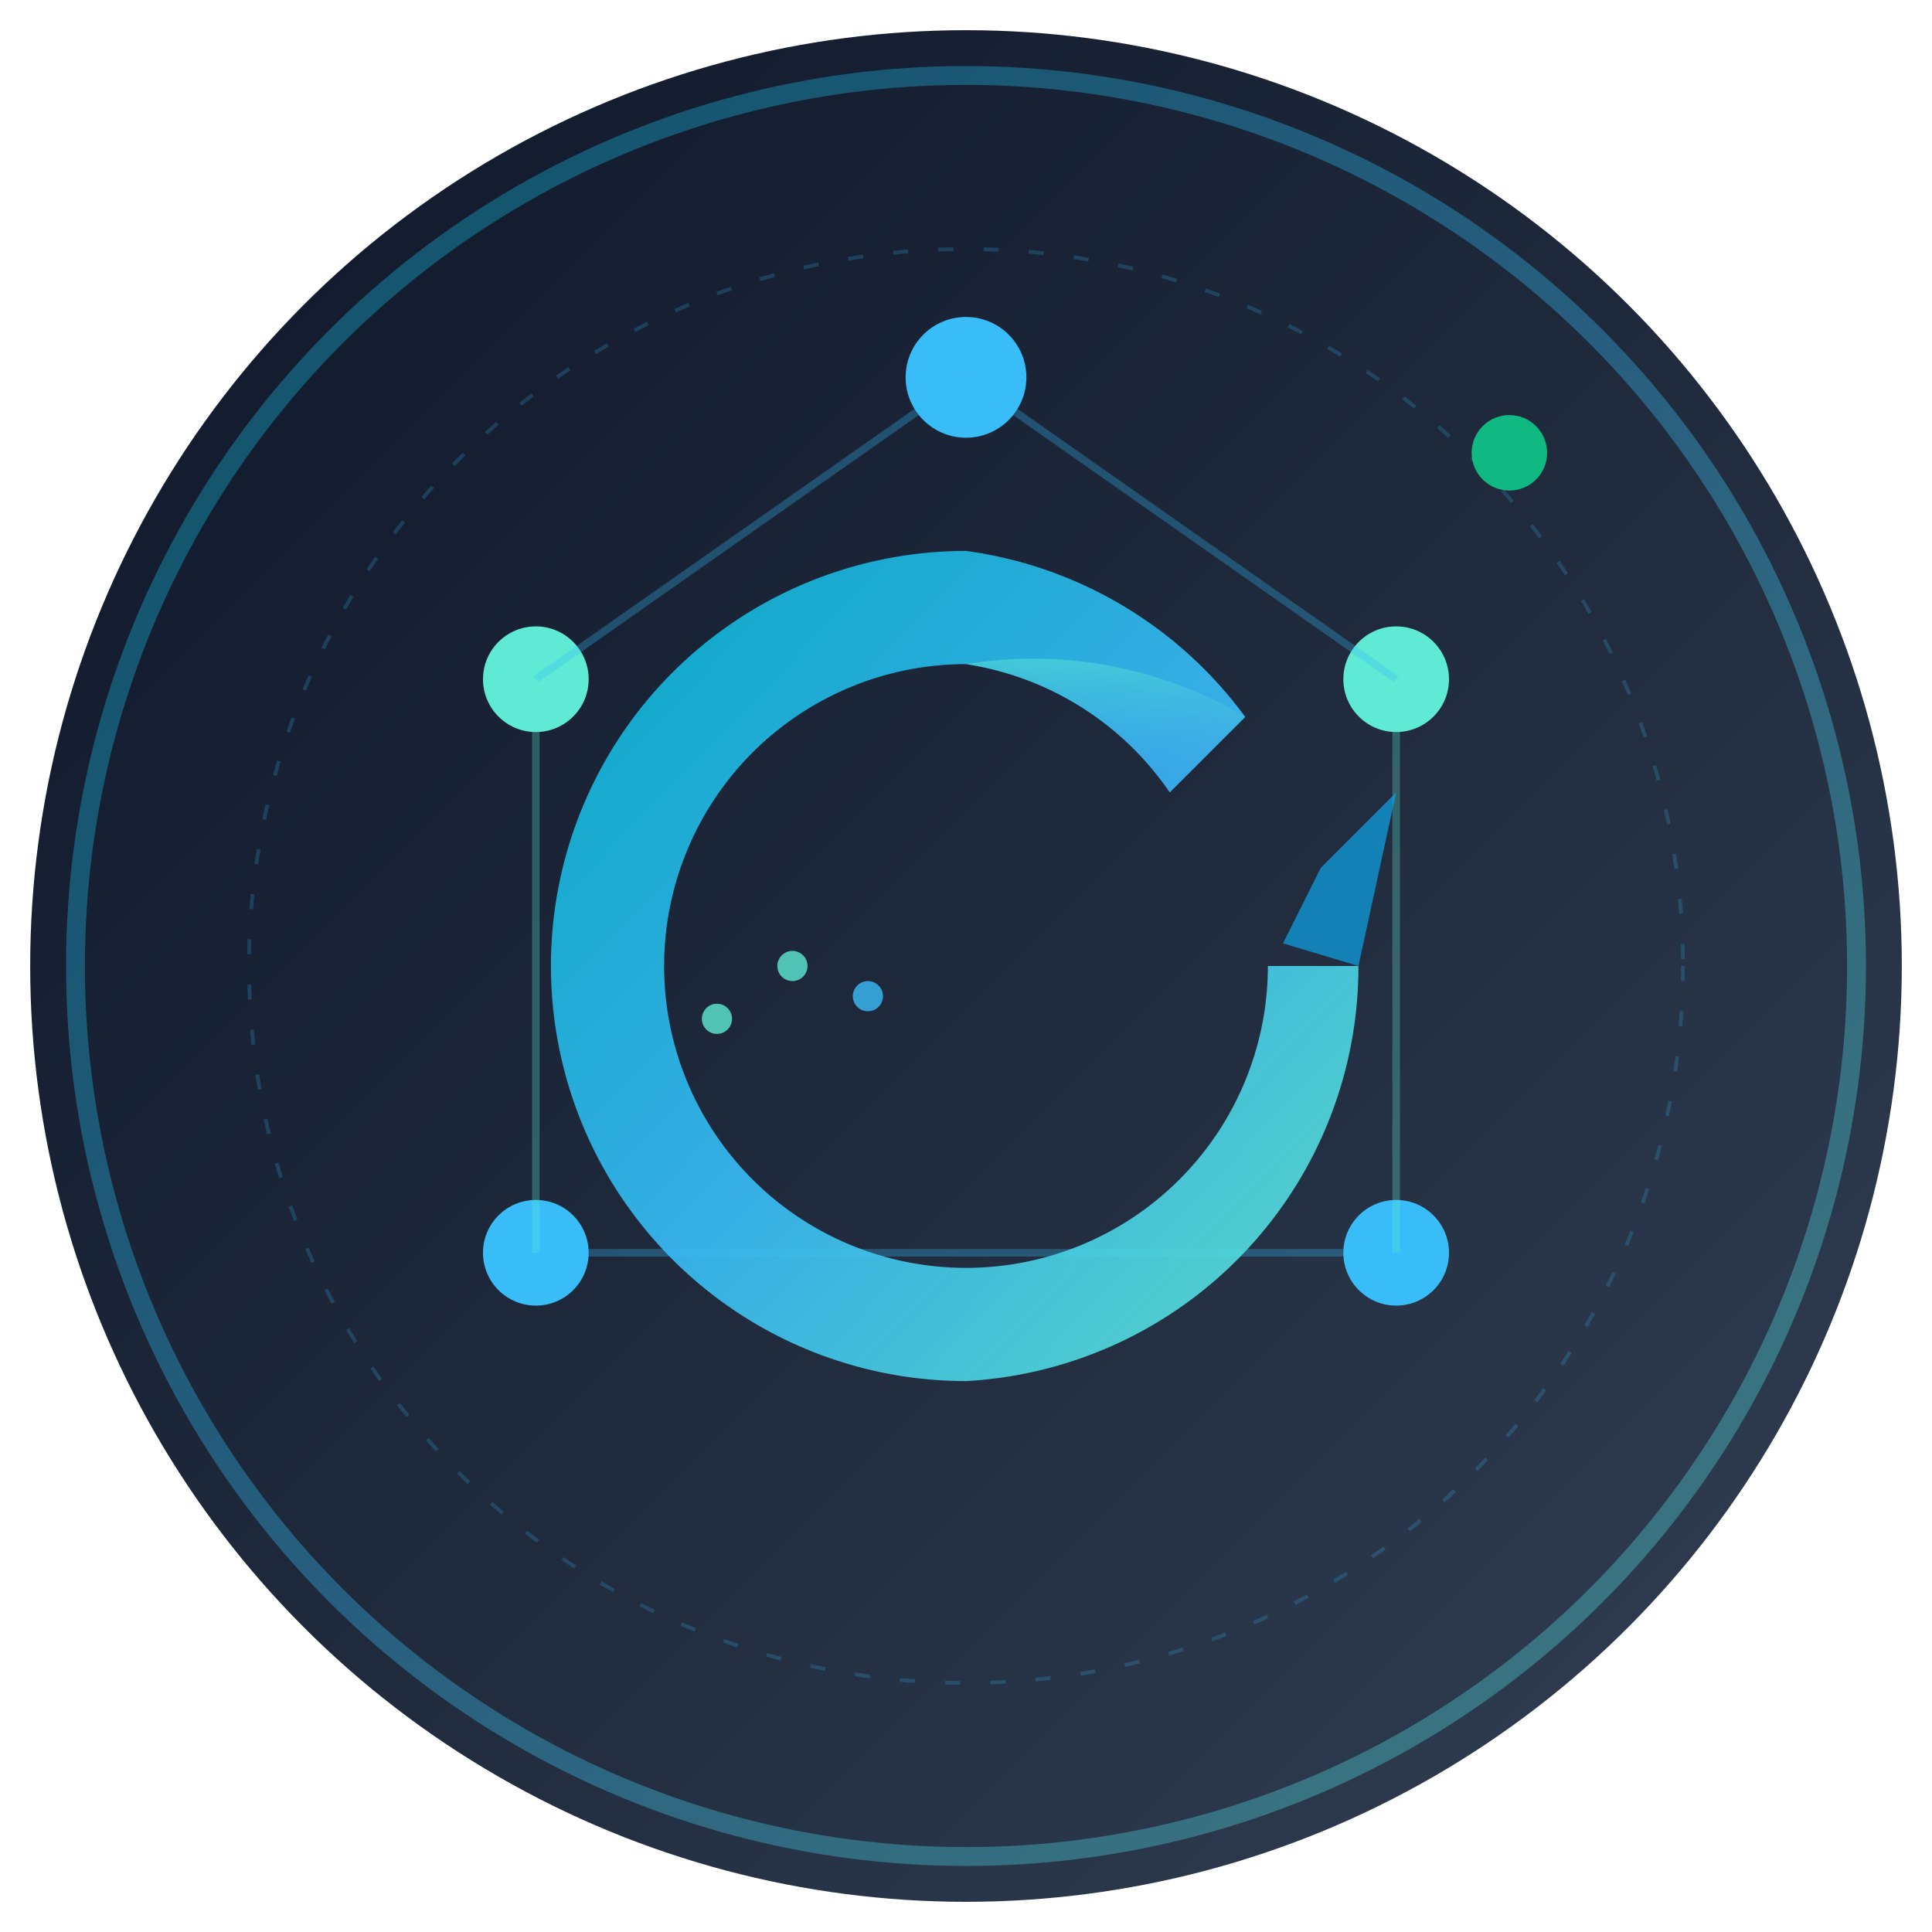 <svg xmlns="http://www.w3.org/2000/svg" viewBox="0 0 256 256">
  <defs>
    <!-- Gradientes modernos tech -->
    <linearGradient id="bgGradient" x1="0%" y1="0%" x2="100%" y2="100%">
      <stop offset="0%" style="stop-color:#0f172a;stop-opacity:1" />
      <stop offset="50%" style="stop-color:#1e293b;stop-opacity:1" />
      <stop offset="100%" style="stop-color:#334155;stop-opacity:1" />
    </linearGradient>

    <linearGradient id="cyanGradient" x1="0%" y1="0%" x2="100%" y2="100%">
      <stop offset="0%" style="stop-color:#06b6d4;stop-opacity:1" />
      <stop offset="50%" style="stop-color:#38bdf8;stop-opacity:1" />
      <stop offset="100%" style="stop-color:#5eead4;stop-opacity:1" />
    </linearGradient>

    <linearGradient id="glowGradient" x1="0%" y1="0%" x2="0%" y2="100%">
      <stop offset="0%" style="stop-color:#5eead4;stop-opacity:0.8" />
      <stop offset="100%" style="stop-color:#3b82f6;stop-opacity:0.3" />
    </linearGradient>

    <!-- Filtros de efectos -->
    <filter id="glow">
      <feGaussianBlur stdDeviation="3" result="coloredBlur"/>
      <feMerge>
        <feMergeNode in="coloredBlur"/>
        <feMergeNode in="SourceGraphic"/>
      </feMerge>
    </filter>

    <filter id="innerShadow">
      <feGaussianBlur in="SourceAlpha" stdDeviation="2"/>
      <feOffset dx="0" dy="1" result="offsetblur"/>
      <feComponentTransfer>
        <feFuncA type="linear" slope="0.5"/>
      </feComponentTransfer>
      <feMerge>
        <feMergeNode/>
        <feMergeNode in="SourceGraphic"/>
      </feMerge>
    </filter>
  </defs>

  <!-- Fondo hexagonal moderno -->
  <circle cx="128" cy="128" r="124" fill="url(#bgGradient)"/>

  <!-- Anillo exterior con brillo -->
  <circle cx="128" cy="128" r="118" fill="none" stroke="url(#cyanGradient)" stroke-width="2.5" opacity="0.6" filter="url(#glow)"/>

  <!-- Nodos de infraestructura (representando servidores conectados) -->
  <!-- Nodo superior -->
  <circle cx="128" cy="50" r="8" fill="#38bdf8" filter="url(#glow)">
    <animate attributeName="opacity" values="0.6;1;0.6" dur="2s" repeatCount="indefinite"/>
  </circle>

  <!-- Nodo derecha superior -->
  <circle cx="185" cy="90" r="7" fill="#5eead4" filter="url(#glow)">
    <animate attributeName="opacity" values="0.7;1;0.7" dur="2.3s" repeatCount="indefinite"/>
  </circle>

  <!-- Nodo derecha inferior -->
  <circle cx="185" cy="166" r="7" fill="#38bdf8" filter="url(#glow)">
    <animate attributeName="opacity" values="0.8;1;0.8" dur="1.8s" repeatCount="indefinite"/>
  </circle>

  <!-- Nodo izquierda superior -->
  <circle cx="71" cy="90" r="7" fill="#5eead4" filter="url(#glow)">
    <animate attributeName="opacity" values="0.6;1;0.6" dur="2.5s" repeatCount="indefinite"/>
  </circle>

  <!-- Nodo izquierda inferior -->
  <circle cx="71" cy="166" r="7" fill="#38bdf8" filter="url(#glow)">
    <animate attributeName="opacity" values="0.7;1;0.7" dur="2.1s" repeatCount="indefinite"/>
  </circle>

  <!-- Conexiones entre nodos (líneas de red) -->
  <line x1="128" y1="50" x2="185" y2="90" stroke="#38bdf8" stroke-width="1" opacity="0.3"/>
  <line x1="128" y1="50" x2="71" y2="90" stroke="#38bdf8" stroke-width="1" opacity="0.3"/>
  <line x1="185" y1="90" x2="185" y2="166" stroke="#5eead4" stroke-width="1" opacity="0.3"/>
  <line x1="71" y1="90" x2="71" y2="166" stroke="#5eead4" stroke-width="1" opacity="0.3"/>
  <line x1="71" y1="166" x2="185" y2="166" stroke="#38bdf8" stroke-width="1" opacity="0.3">
    <animate attributeName="opacity" values="0.2;0.5;0.2" dur="3s" repeatCount="indefinite"/>
  </line>

  <!-- Letra "C" moderna y estilizada (más geométrica) -->
  <g filter="url(#glow)">
    <!-- Parte externa de la C con gradiente -->
    <path d="
      M 180 128
      A 55 55 0 0 1 128 183
      A 55 55 0 0 1 73 128
      A 55 55 0 0 1 128 73
      A 55 55 0 0 1 165 95
      L 155 105
      A 40 40 0 0 0 128 88
      A 40 40 0 0 0 88 128
      A 40 40 0 0 0 128 168
      A 40 40 0 0 0 168 128
      L 180 128
      Z"
      fill="url(#cyanGradient)"
      opacity="0.9"
    />

    <!-- Acento superior de la C (para dar profundidad) -->
    <path d="
      M 165 95
      L 155 105
      A 40 40 0 0 0 128 88
      A 55 55 0 0 1 165 95
      Z"
      fill="url(#glowGradient)"
      opacity="0.6"
    />

    <!-- Línea de corte moderna en la C -->
    <path d="
      M 175 115
      L 185 105
      L 180 128
      L 170 125
      Z"
      fill="#0ea5e9"
      opacity="0.7"
    />
  </g>

  <!-- Puntos de datos flotantes (elementos decorativos tech) -->
  <circle cx="105" cy="128" r="2" fill="#5eead4" opacity="0.8">
    <animate attributeName="cy" values="128;125;128" dur="1.5s" repeatCount="indefinite"/>
  </circle>
  <circle cx="115" cy="132" r="2" fill="#38bdf8" opacity="0.8">
    <animate attributeName="cy" values="132;129;132" dur="1.8s" repeatCount="indefinite"/>
  </circle>
  <circle cx="95" cy="135" r="2" fill="#5eead4" opacity="0.8">
    <animate attributeName="cy" values="135;132;135" dur="2s" repeatCount="indefinite"/>
  </circle>

  <!-- Circuito decorativo (línea punteada) -->
  <circle cx="128" cy="128" r="95" fill="none" stroke="#38bdf8" stroke-width="0.5"
          stroke-dasharray="2,4" opacity="0.2">
    <animateTransform
      attributeName="transform"
      type="rotate"
      from="0 128 128"
      to="360 128 128"
      dur="20s"
      repeatCount="indefinite"/>
  </circle>

  <!-- Indicador de estado (pequeño punto parpadeante) -->
  <circle cx="200" cy="60" r="5" fill="#10b981">
    <animate attributeName="opacity" values="0.3;1;0.3" dur="1s" repeatCount="indefinite"/>
  </circle>
</svg>
